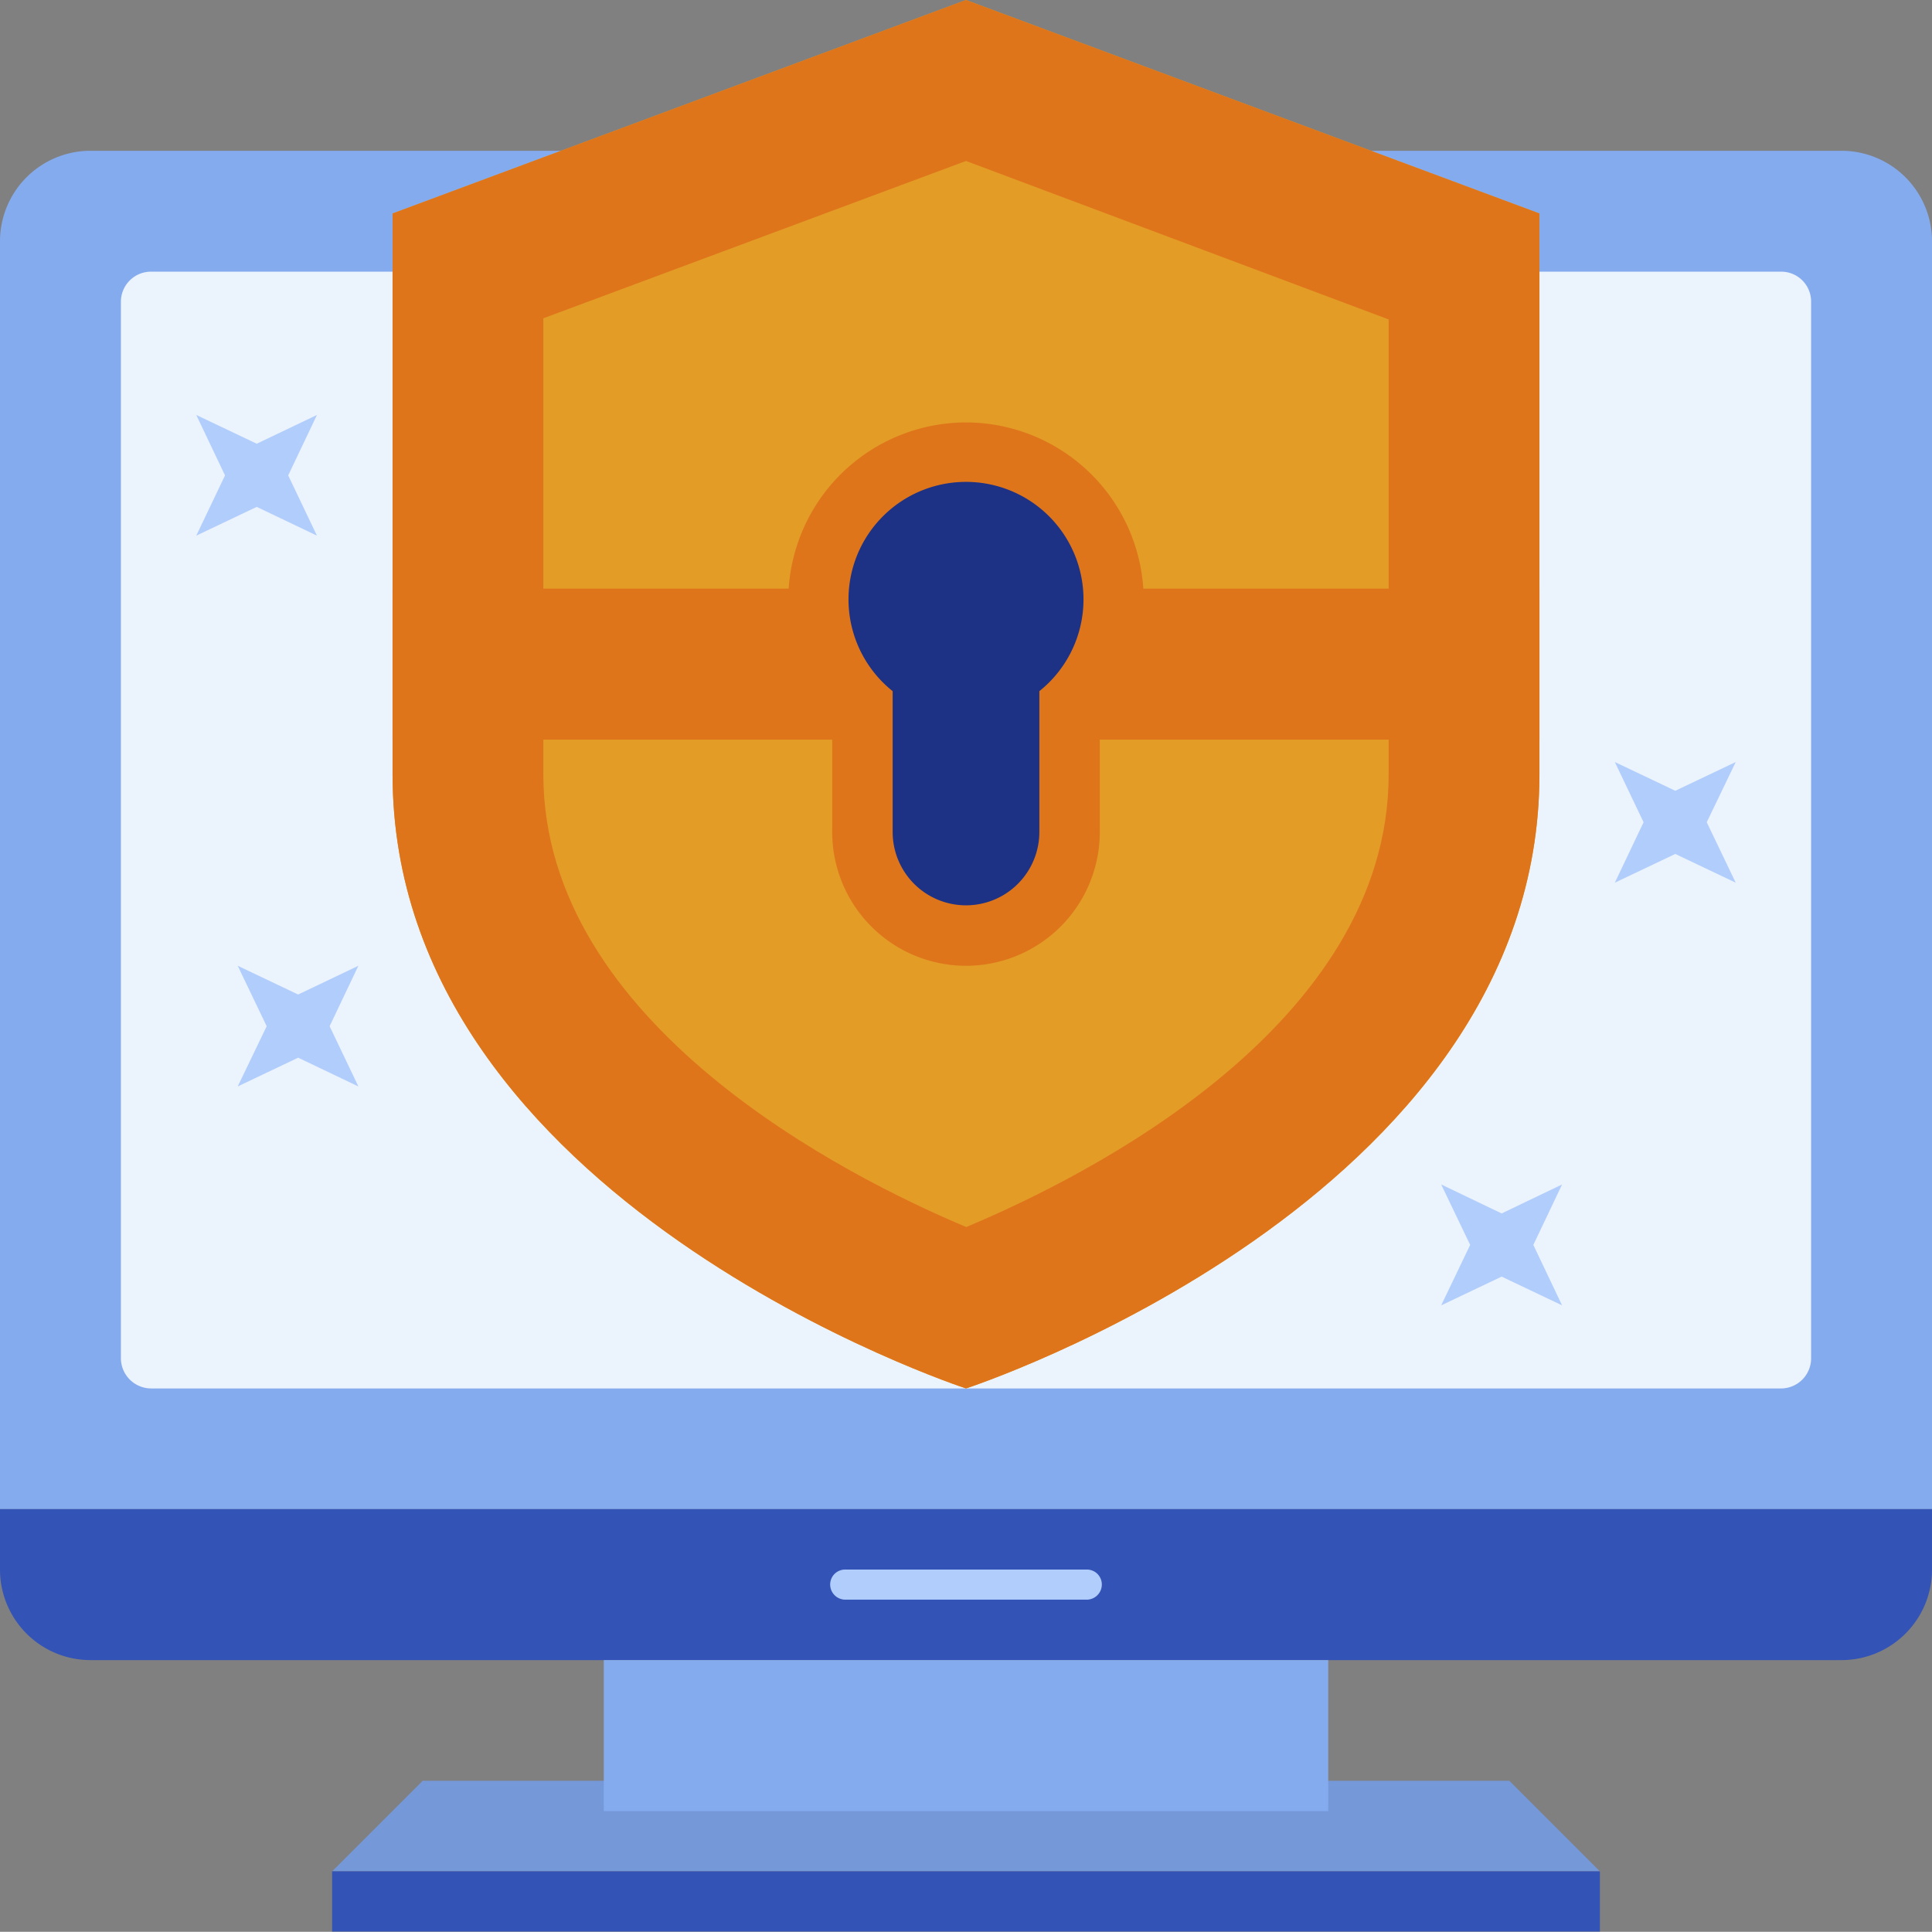 <svg xmlns="http://www.w3.org/2000/svg" viewBox="0 0 85.34 85.33"><rect x="0" y="0" width="85.34" height="85.33" fill="#808080" stroke="none"/><defs><style>.cls-1{fill:#85abef;}.cls-2{fill:#ebf3fd;}.cls-3{fill:#3353b6;}.cls-4{fill:#b1cdfc;}.cls-5{fill:#7598d9;}.cls-6{fill:#e39c26;}.cls-7{fill:#df751b;}.cls-8{fill:#fff;}.cls-9{fill:#1d3285;}</style></defs><g id="レイヤー_2" data-name="レイヤー 2"><g id="layer_1" data-name="layer 1"><path class="cls-1" d="M4,6.66H81.34a4,4,0,0,1,4,4v56a0,0,0,0,1,0,0H0a0,0,0,0,1,0,0v-56A4,4,0,0,1,4,6.66Z"/><path class="cls-2" d="M78.67,61.33h-72A1.34,1.34,0,0,1,5.34,60V13.33A1.33,1.33,0,0,1,6.67,12h72A1.32,1.32,0,0,1,80,13.33V60A1.33,1.33,0,0,1,78.67,61.33Z"/><path class="cls-3" d="M0,66.66H85.34a0,0,0,0,1,0,0v2.67a4,4,0,0,1-4,4H4a4,4,0,0,1-4-4V66.66A0,0,0,0,1,0,66.66Z"/><path class="cls-4" d="M48,70.66H37.34a.67.67,0,0,1-.67-.67.66.66,0,0,1,.67-.66H48a.66.66,0,0,1,.67.66A.67.67,0,0,1,48,70.66Z"/><polygon class="cls-5" points="66.67 78.66 18.67 78.66 14.67 82.66 70.67 82.66 66.67 78.66"/><rect class="cls-1" x="26.67" y="73.33" width="32" height="6.67"/><rect class="cls-3" x="14.67" y="82.66" width="56" height="2.66"/><path class="cls-6" d="M68,34.2c0,18.87-25.33,27.13-25.33,27.13S17.34,53.07,17.34,34.2V9.43L42.67,0,68,9.43Z"/><rect class="cls-7" x="17.34" y="26" width="50.66" height="6.67"/><path class="cls-7" d="M42.67,0,17.34,9.43V34.2c0,18.87,25.33,27.13,25.33,27.13S68,53.07,68,34.2V9.43ZM61.34,34.2c0,11.11-13.4,17.8-18.66,20C37.44,52,24,45.25,24,34.2V14.06L42.67,7.11l18.67,7Z"/><path class="cls-8" d="M48.57,25.94a5.9,5.9,0,0,0-11.8,0A5.84,5.84,0,0,0,39,30.51v7.07a3.69,3.69,0,1,0,7.37,0V30.51A5.82,5.82,0,0,0,48.57,25.94Z"/><path class="cls-9" d="M42.67,41.33a4.58,4.58,0,0,1-4.58-4.58V31.13a6.52,6.52,0,1,1,9.16,0v5.62A4.58,4.58,0,0,1,42.67,41.33Z"/><path class="cls-7" d="M42.67,18.66a7.86,7.86,0,0,0-7.85,7.85,7.73,7.73,0,0,0,1.94,5.14v5.1a5.91,5.91,0,1,0,11.82,0v-5.1a7.78,7.78,0,0,0,1.94-5.14A7.86,7.86,0,0,0,42.67,18.66Zm3.24,11.87v6.22a3.24,3.24,0,1,1-6.48,0V30.53a5.19,5.19,0,1,1,6.48,0Z"/><polygon class="cls-4" points="63.66 52.32 64.94 54.99 63.66 57.66 66.33 56.39 69 57.66 67.73 54.99 69 52.32 66.33 53.6 63.66 52.32"/><polygon class="cls-4" points="71.33 33.66 72.6 36.32 71.33 38.99 74 37.72 76.67 38.99 75.39 36.32 76.67 33.66 74 34.93 71.33 33.66"/><polygon class="cls-4" points="10.5 42.66 11.78 45.33 10.5 47.99 13.17 46.72 15.83 47.99 14.56 45.33 15.83 42.66 13.17 43.93 10.5 42.66"/><polygon class="cls-4" points="8.67 18.33 9.94 21 8.67 23.66 11.34 22.39 14 23.66 12.73 21 14 18.33 11.34 19.6 8.67 18.33"/></g></g></svg>
